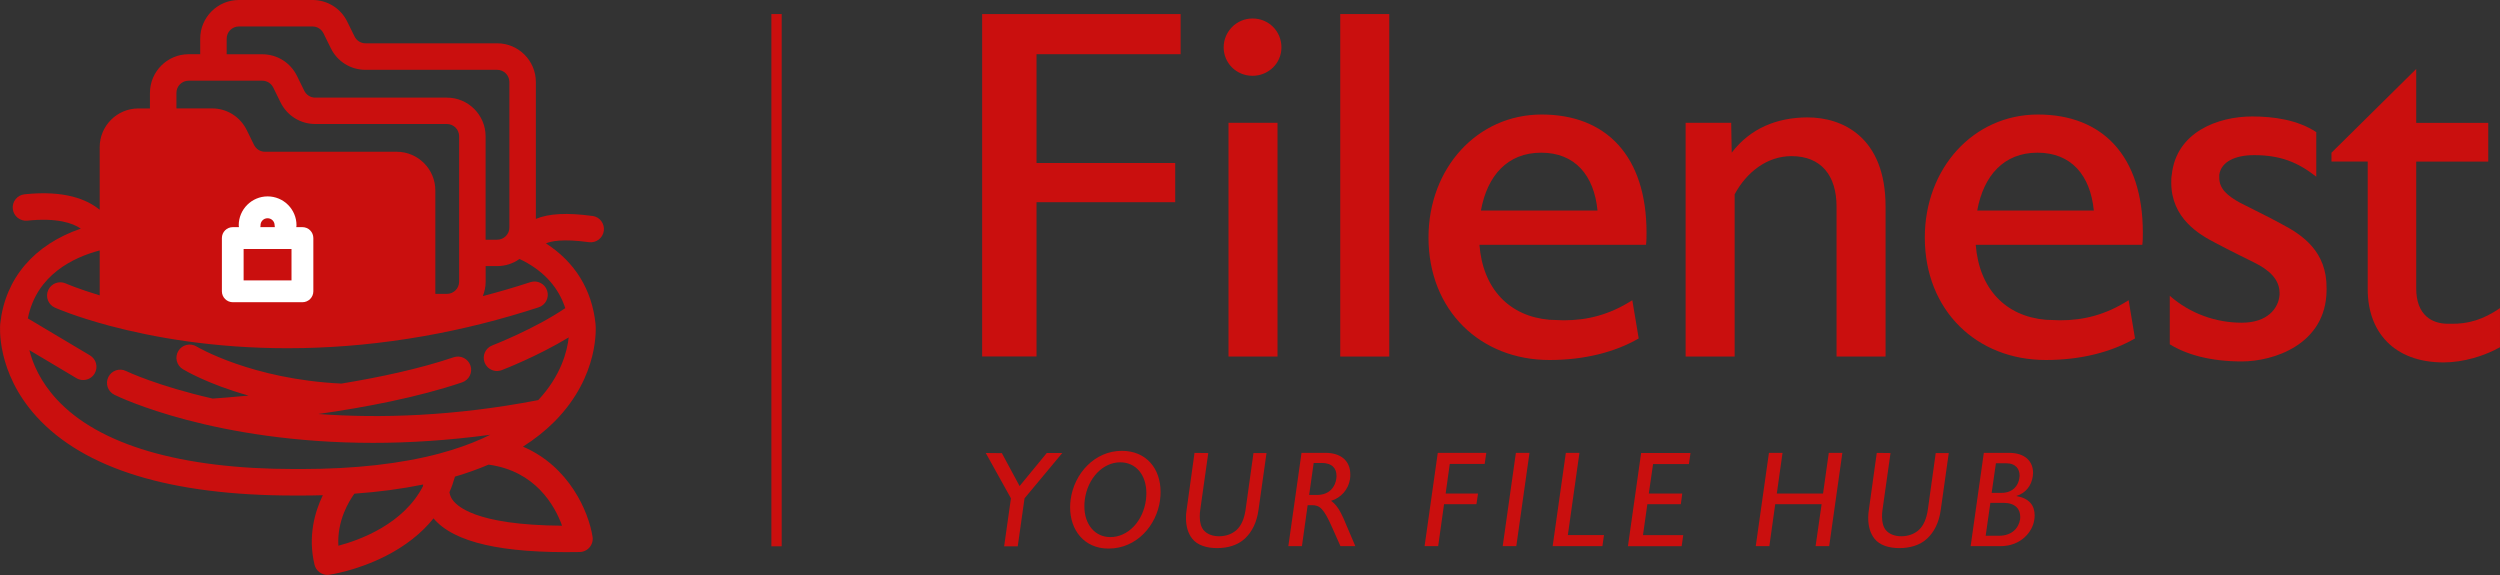 <?xml version="1.0" encoding="UTF-8"?>
<svg id="Layer_1" xmlns="http://www.w3.org/2000/svg" viewBox="0 0 485.49 111.66">
  <rect x="0" y="0" width="485.49" height="111.66" fill="#333333" stroke="none"/>
  <defs>
    <style>
      .cls-1 {
        fill: #fff;
      }

      .cls-2 {
        fill: #ca0f0e;
      }
    </style>
  </defs>
  <g>
    <path class="cls-2" d="M229.26,10.53h-27.97v21.12h26.93v7.61h-26.93v29.97h-10.56V2.73h38.54v7.8Z"/>
    <path class="cls-2" d="M243.24,14.72c-3.14,0-5.61-2.47-5.61-5.52s2.47-5.61,5.61-5.61,5.61,2.47,5.61,5.61-2.57,5.52-5.61,5.52ZM248.09,69.24h-9.52V23.85h9.52v45.39Z"/>
    <path class="cls-2" d="M269.79,69.24h-9.52V2.73h9.52v66.51Z"/>
    <path class="cls-2" d="M319.65,47.54h-32.35c.67,8.56,5.8,13.89,13.61,14.56.95,0,1.81.1,2.76.1,4.57,0,8.85-1.05,13.32-3.9l1.24,7.42c-4.57,2.66-10.56,4.19-17.32,4.19-13.42,0-23.5-9.61-23.5-23.79,0-13.42,9.42-23.88,21.98-23.88s20.36,8.09,20.36,22.93c0,.76,0,1.52-.1,2.38ZM310.23,40.88c-.67-6.85-4.38-11.23-10.94-11.23s-10.47,4.47-11.7,11.23h22.65Z"/>
    <path class="cls-2" d="M366.17,69.24h-9.52v-29.12c0-5.99-2.95-9.8-8.75-9.8-4.76,0-8.75,3.14-11.04,7.42v31.5h-9.52V23.85h8.85l.1,5.8c3.62-4.76,8.85-6.85,14.75-6.85,6.76,0,15.13,3.81,15.13,17.32v29.12Z"/>
    <path class="cls-2" d="M416.03,47.54h-32.35c.67,8.56,5.8,13.89,13.61,14.56.95,0,1.81.1,2.76.1,4.57,0,8.85-1.05,13.32-3.9l1.24,7.42c-4.57,2.66-10.56,4.19-17.32,4.19-13.42,0-23.5-9.61-23.5-23.79,0-13.42,9.42-23.88,21.98-23.88s20.36,8.09,20.36,22.93c0,.76,0,1.52-.1,2.38ZM406.61,40.88c-.67-6.85-4.38-11.23-10.94-11.23s-10.47,4.47-11.7,11.23h22.65Z"/>
    <path class="cls-2" d="M451.81,56.39c-.1,10.56-10.37,13.8-16.46,13.8s-10.75-1.33-13.99-3.33v-9.42c4,3.52,9.04,5.23,13.99,5.23s7.14-2.76,7.33-5.42v-.38c0-2.57-2-4.47-4.95-5.9-1.52-.76-4.47-2.19-7.52-3.81-3.14-1.62-8.56-4.76-8.56-11.7,0-.48,0-1.05.1-1.52.86-8.28,8.94-11.32,15.6-11.32,4.28,0,8.85.67,12.46,3.04v8.66c-3.62-2.85-7.04-4.19-12.08-4.19-3.62,0-6.38,1.24-6.76,3.81v.57c0,2.19,1.62,3.52,4,4.85,1.81.95,5.42,2.66,8.18,4.19,4,2.09,8.75,5.33,8.66,12.46v.38Z"/>
    <path class="cls-2" d="M485.49,67.43c-3.05,1.71-7.14,2.95-10.94,2.95-9.71,0-14.75-5.99-14.75-14.18v-24.83h-7.04v-1.71l16.46-16.27v10.47h13.99v7.52h-13.99v24.64c0,5.33,3.24,6.85,6.09,6.85h.57c3.43.1,6.47-.86,9.61-3.04v7.61Z"/>
  </g>
  <g>
    <path class="cls-2" d="M206.29,87.97l-7.33,8.8-1.32,9.32h-2.64l1.32-9.32-4.89-8.8,3.13.03,3.44,6.39,5.28-6.42h3Z"/>
    <path class="cls-2" d="M225.29,97.05c-.65,4.97-4.53,9.48-10.02,9.48-4.76,0-7.46-3.62-7.46-8,0-.49.03-.98.1-1.48.67-5.13,4.71-9.5,9.94-9.5,4.82,0,7.53,3.52,7.53,7.97,0,.49-.03,1.01-.1,1.53ZM217.55,89.78c-3.39,0-6.34,3.08-6.89,7.27-.05.44-.08.85-.08,1.27,0,3.49,2.02,5.98,5.05,5.98,3.44,0,6.37-3.08,6.91-7.25.05-.47.08-.88.08-1.29,0-3.52-2.02-5.98-5.07-5.98Z"/>
    <path class="cls-2" d="M245.95,87.99l-1.55,11c-.34,2.51-1.29,4.32-2.64,5.59-1.4,1.32-3.39,1.86-5.39,1.86s-3.86-.54-4.87-1.86c-.75-.98-1.19-2.28-1.19-3.99,0-.49.03-1.04.13-1.61l1.53-11.03,2.67.03-1.55,10.98c-.08.49-.1.93-.1,1.35,0,1.11.23,1.99.72,2.61.65.78,1.71,1.22,3.03,1.22s2.54-.44,3.39-1.22c.93-.85,1.5-2.17,1.76-3.96l1.53-10.98h2.54Z"/>
    <path class="cls-2" d="M263.21,106.06h-2.9l-1.66-3.73c-1.63-3.7-2.43-4.22-3.83-4.22h-.88l-1.11,7.95h-2.64l2.56-18.12h4.63c3.05,0,4.84,1.58,4.84,4.19,0,.28,0,.57-.05.88-.31,2.1-1.81,3.68-3.68,4.25,1.45,1.01,2.2,2.87,3.13,5.1l1.58,3.7ZM256.61,89.91h-1.5l-.88,6.21h1.5c2.56,0,3.6-1.71,3.78-3.21.03-.18.03-.36.03-.52,0-1.45-.85-2.49-2.93-2.49Z"/>
    <path class="cls-2" d="M288.63,87.94l-.31,2.15h-6.78l-.8,5.75h6.29l-.31,2.07h-6.29l-1.14,8.15h-2.64l2.56-18.12h9.42Z"/>
    <path class="cls-2" d="M297.02,87.94l-2.56,18.12h-2.64l2.56-18.12h2.64Z"/>
    <path class="cls-2" d="M311.49,103.91l-.31,2.15h-9.66l2.56-18.12h2.64l-2.25,15.97h7.02Z"/>
    <path class="cls-2" d="M328.29,87.97l-.31,2.15h-6.96l-.83,5.72h6.5l-.28,2.07h-6.5l-.85,6.01h7.82l-.31,2.15h-10.43l2.56-18.1h9.6Z"/>
    <path class="cls-2" d="M357.78,87.94l-2.56,18.12h-2.64l1.17-8.15h-9.01l-1.14,8.15h-2.64l2.56-18.12h2.64l-1.11,7.9h8.98l1.11-7.9h2.64Z"/>
    <path class="cls-2" d="M378.44,87.99l-1.55,11c-.34,2.51-1.29,4.32-2.64,5.59-1.4,1.32-3.39,1.86-5.39,1.86s-3.86-.54-4.87-1.86c-.75-.98-1.19-2.28-1.19-3.99,0-.49.03-1.04.13-1.61l1.53-11.03,2.67.03-1.55,10.98c-.08.49-.1.93-.1,1.35,0,1.11.23,1.99.72,2.61.65.78,1.71,1.22,3.03,1.22s2.54-.44,3.39-1.22c.93-.85,1.5-2.17,1.76-3.96l1.53-10.98h2.54Z"/>
    <path class="cls-2" d="M395.03,101.01c-.31,2.23-2.56,5.05-6.52,5.05h-5.82l2.56-18.12h4.87c3.26,0,4.69,1.76,4.69,3.86,0,.21-.03.44-.05.67-.26,1.89-1.42,3.31-3.16,3.83l-.03.03c2.51.44,3.55,1.81,3.55,3.78,0,.28-.03.6-.08.91ZM389.08,97.65h-2.56l-.91,6.39h2.59c2.51,0,3.83-1.5,4.09-3.18.03-.18.03-.34.03-.52,0-1.48-.96-2.69-3.24-2.69ZM389.54,89.96h-1.94l-.83,5.75h1.94c2.2,0,3.26-1.45,3.44-2.87.03-.16.05-.31.05-.47,0-1.27-.72-2.41-2.67-2.41Z"/>
  </g>
  <path class="cls-2" d="M115.04,41.94c-4.87-.67-8.49-.48-10.98.57V15.92c0-4.14-3.37-7.51-7.51-7.51h-25.57c-.91,0-1.72-.51-2.13-1.33l-1.42-2.89C66.16,1.61,63.57,0,60.69,0h-14.3C42.25,0,38.88,3.37,38.88,7.51v3.02h-2.25c-4.14,0-7.51,3.37-7.51,7.51v3.02h-2.25c-4.14,0-7.51,3.37-7.51,7.52v12.16c-2.48-2.04-6.87-3.82-14.59-3.01-1.41.15-2.44,1.41-2.29,2.83.15,1.41,1.41,2.43,2.83,2.29,5.71-.59,8.77.44,10.38,1.55C6.64,47.5,1.01,54.05.05,62.82c0,0,0,0,0,0,0,.03-.01.07-.01.1-.04.38-.79,9.35,7.03,17.96,9.26,10.19,26.1,15.35,50.06,15.35h1.42c1.4,0,2.78-.02,4.14-.06-1.54,3.19-2.94,7.96-1.61,13.5.28,1.17,1.33,1.97,2.5,1.97.12,0,.25,0,.37-.03.22-.03,5.35-.79,10.92-3.62,3.85-1.95,6.98-4.42,9.32-7.32,3.94,4.68,13.27,6.81,28.39,6.53.74-.01,1.44-.35,1.92-.92.48-.57.69-1.32.57-2.05-.77-4.92-4.57-13.68-13.51-17.49,2.28-1.46,4.32-3.07,6.08-4.83.02-.02.03-.03.05-.05,8.82-8.89,8.01-18.54,7.96-18.97-.7-6.67-4.03-12.03-9.63-15.62.93-.42,3.2-.95,8.34-.24,1.41.19,2.7-.79,2.9-2.2.19-1.41-.79-2.71-2.2-2.9ZM44.02,7.51c0-1.31,1.06-2.37,2.37-2.37h14.3c.91,0,1.72.51,2.13,1.33l1.42,2.89c1.27,2.59,3.86,4.2,6.74,4.2h25.57c1.31,0,2.37,1.06,2.37,2.37v28.25c0,1.31-1.06,2.37-2.37,2.37h-2.25v-20.08c0-4.14-3.37-7.51-7.51-7.51h-25.57c-.91,0-1.72-.51-2.13-1.33l-1.42-2.89c-1.28-2.59-3.86-4.2-6.74-4.2h-6.91v-3.02ZM34.26,18.04c0-1.31,1.06-2.37,2.37-2.37h14.3c.91,0,1.72.51,2.13,1.32l1.42,2.89c1.28,2.59,3.86,4.2,6.74,4.2h25.57c1.3,0,2.37,1.06,2.37,2.37v28.25c0,1.31-1.06,2.37-2.37,2.37h-2.25v-20.09c0-4.14-3.37-7.51-7.51-7.51h-25.57c-.91,0-1.72-.51-2.13-1.33l-1.42-2.89c-1.28-2.59-3.86-4.2-6.74-4.2h-6.91v-3.02ZM65.71,105.98c-.28-4.94,2.13-8.76,3.11-10.11,4.79-.34,9.25-.94,13.35-1.78-.01.12-.03.23-.04.35-3.79,7.34-12.21,10.42-16.42,11.54ZM109.15,102.09c-16.84-.12-20.67-3.8-21.54-5.46-.18-.34-.28-.7-.33-1.05.43-.97.78-1.98,1.07-3.02,2.31-.68,4.49-1.46,6.53-2.33,9.06,1.23,12.83,7.89,14.27,11.85ZM109.76,59.85c-6.05,4.09-14.09,7.2-14.17,7.23-1.33.51-1.99,2-1.48,3.32.39,1.02,1.37,1.65,2.4,1.65.31,0,.62-.06.92-.17.32-.12,6.94-2.68,13.01-6.36-.29,2.67-1.49,7.45-5.92,12.18-16.39,3.16-30.81,3.57-42.72,2.7,8.96-1.27,19.33-3.23,27.95-6.15,1.35-.46,2.07-1.92,1.61-3.26-.46-1.34-1.91-2.07-3.26-1.61-6.61,2.24-14.44,3.9-21.8,5.11-17.43-.83-28.01-7.13-28.13-7.2-1.21-.74-2.79-.36-3.53.85-.74,1.21-.36,2.8.85,3.54.3.18,4.82,2.91,12.79,5.14-3.46.33-5.96.51-6.98.58-10.68-2.43-16.67-5.27-16.82-5.35-1.27-.63-2.82-.1-3.44,1.17-.63,1.27-.1,2.82,1.17,3.44,1.01.5,19.45,9.34,50.27,9.34,6.96,0,14.56-.47,22.72-1.57-.52.26-1.04.51-1.58.75-.04.02-.08.03-.12.05-2.42,1.08-5.09,2.01-7.95,2.78-.07.02-.13.04-.2.06-7.45,1.99-16.46,3.01-26.79,3.01h-1.42c-22.02,0-37.98-4.68-46.14-13.55-3.17-3.44-4.64-6.91-5.3-9.54l9.15,5.45c.41.25.87.36,1.31.36.88,0,1.73-.45,2.21-1.26.73-1.22.33-2.8-.9-3.53l-12.06-7.18c1.67-8.5,8.93-11.88,13.95-13.2v8.73c-4.23-1.28-6.57-2.31-6.6-2.32-1.3-.58-2.82,0-3.4,1.3-.58,1.3,0,2.82,1.3,3.4.16.07,3.9,1.73,10.61,3.52,8.43,2.24,20.17,4.36,34.53,4.36,1.01,0,2.04-.01,3.07-.03,7.26-.15,15.14-.85,23.55-2.34,7.42-1.31,14.88-3.19,22.18-5.57,1.35-.44,2.09-1.89,1.65-3.24-.44-1.35-1.9-2.09-3.24-1.65-3.06,1-6.15,1.9-9.25,2.71.35-.87.55-1.81.55-2.8v-3.03h2.25c1.61,0,3.1-.51,4.32-1.38.27.13.53.25.8.39,4.1,2.15,6.81,5.23,8.09,9.16Z"/>
  <path class="cls-1" d="M45.18,58.69h13.55c1.17,0,2.12-.95,2.12-2.12v-10.34c0-1.17-.95-2.12-2.12-2.12h-1.19c.02-.12.04-.24.04-.36,0-3.1-2.52-5.61-5.61-5.61s-5.61,2.52-5.61,5.61c0,.12.02.24.04.36h-1.19c-1.17,0-2.12.95-2.12,2.12v10.34c0,1.17.95,2.12,2.12,2.12ZM56.61,54.45h-9.3v-6.09h9.3v6.09ZM50.59,43.75c0-.76.61-1.37,1.37-1.37s1.37.61,1.37,1.37c0,.12.02.24.04.36h-2.81c.02-.12.04-.24.04-.36Z"/>
  <rect class="cls-2" x="149.8" y="2.73" width="2" height="103.36"/>
</svg>